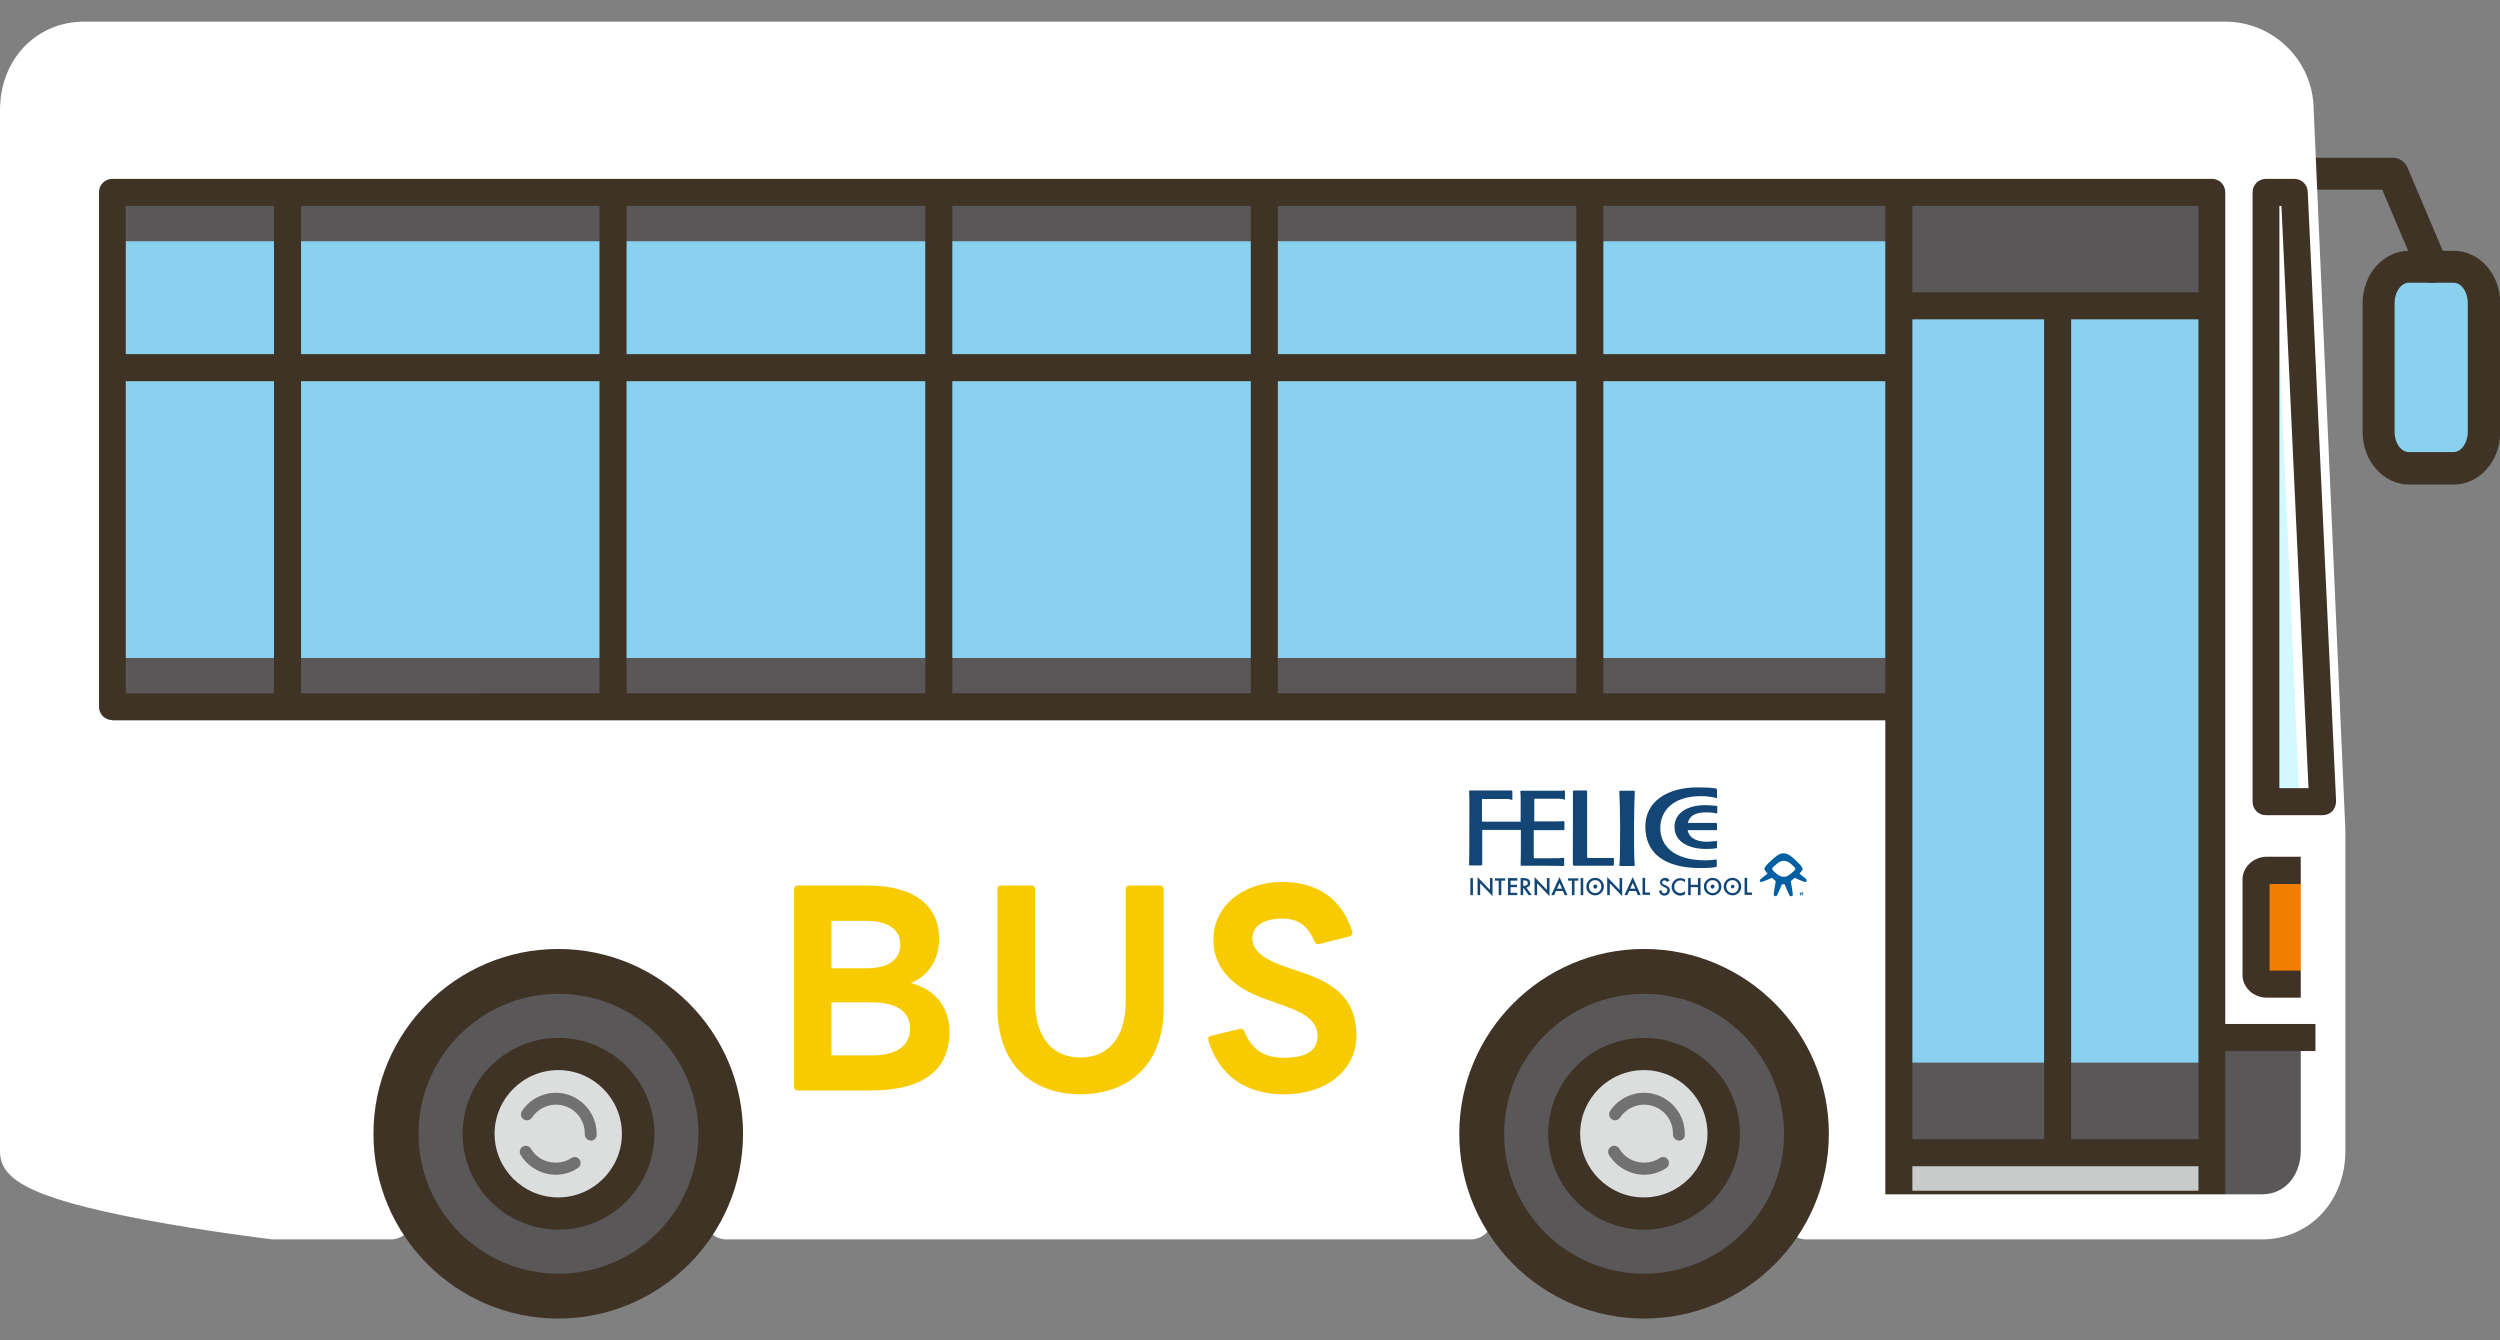 <svg xmlns="http://www.w3.org/2000/svg" viewBox="0 0 97 52">
    <rect x="0" y="0" width="97" height="52" fill="#808080" stroke="none"/>
    <path d="M3.27,1.71h83.07c1.41,0,2.56,1.15,2.56,2.56l1.23,27.97v12.42c0,1.41-.97,2.56-2.38,2.56h-17.66v-4.78c0-2.82-2.29-5.11-5.11-5.11h-2.81c-2.82,0-5.11,2.29-5.11,5.11v4.78h-28.87v-4.78c0-2.82-2.29-5.11-5.11-5.11h-2.81c-2.82,0-5.11,2.29-5.11,5.11v4.78h-4.53s-9.74-1.14-9.74-2.56V4.27c0-1.41.98-2.56,2.4-2.56Z" style="fill: #fff;"/>
    <rect x="73.68" y="44.72" width="12.15" height="2" style="fill: #c9caca;"/>
    <polygon points="90.12 31.1 87.92 31.1 87.92 8.13 89 8.13 90.12 31.1" style="fill: #d2f9ff;"/>
    <path d="M90.12,40.26h-4.12s0,6.48,0,6.48h2.06s2.06,0,2.06-2.05v-4.43Z" style="fill: #595757;"/>
    <rect x="73.86" y="7.46" width="11.97" height="37.26" style="fill: #89d1ef;"/>
    <rect x="73.74" y="41.23" width="12.09" height="3.49" style="fill: #595757;"/>
    <rect x="4.36" y="7.46" width="69.5" height="19.96" style="fill: #89d1ef;"/>
    <rect x="4.36" y="7.46" width="69.32" height="1.9" style="fill: #595757;"/>
    <rect x="4.36" y="25.53" width="69.32" height="1.9" style="fill: #595757;"/>
    <rect x="73.86" y="7.46" width="11.97" height="4.4" style="fill: #595757;"/>
    <rect x="66.23" y="29.37" width="5.05" height="2.17" style="fill: #fff;"/>
    <path d="M4.94 38.57h5.07c.21 0 .39-.17.39-.39s-.17-.39-.39-.39h-5.07c-.21 0-.39.17-.39.39 0 .21.17.39.39.39ZM4.94 40.52h5.07c.21 0 .39-.17.39-.39 0-.21-.17-.39-.39-.39h-5.07c-.21 0-.39.17-.39.39 0 .21.17.39.39.39ZM4.94 42.48h5.07c.21 0 .39-.17.39-.39s-.17-.39-.39-.39h-5.07c-.21 0-.39.17-.39.39s.17.39.39.39Z" style="fill: #fff;"/>
    <rect x="47" y="31.54" width="2.63" height="3.02" rx=".47" ry=".47" style="fill: #fff;"/>
    <rect x="42.9" y="31.54" width="2.63" height="3.02" rx=".47" ry=".47" style="fill: #fff;"/>
    <rect x="38.8" y="31.54" width="2.63" height="3.02" rx=".47" ry=".47" style="fill: #fff;"/>
    <rect x="34.7" y="31.54" width="2.63" height="3.02" rx=".47" ry=".47" style="fill: #fff;"/>
    <rect x="30.59" y="31.54" width="2.63" height="3.02" rx=".47" ry=".47" style="fill: #fff;"/>
    <path d="M87.54,37.83c0,.19.19.35.43.35h1.45c.24,0,.43-.16.43-.35v-3.71c0-.19-.19-.35-.43-.35h-1.45c-.24,0-.43.16-.43.35v3.71Z" style="fill: #f27e00;"/>
    <path d="M87.01,37.83v-3.71c0-.48.43-.88.95-.88h1.45c.52,0,.95.39.95.88v3.71c0,.48-.43.88-.95.88h-1.45c-.52,0-.95-.39-.95-.88ZM89.32,34.3h-1.26s0,3.36,0,3.36h1.26s0-3.36,0-3.36Z" style="fill: #3f3326;"/>
    <rect x="73.86" y="11.34" width="11.79" height="1.05" style="fill: #3f3326;"/>
    <rect x="79.31" y="11.86" width="1.05" height="32.94" style="fill: #3f3326;"/>
    <path d="M92.29,16.77c0,.78.53,1.4,1.17,1.4h1.74c.65,0,1.17-.63,1.17-1.4v-5.01c0-.78-.53-1.4-1.17-1.4h-1.74c-.65,0-1.17.63-1.17,1.4v5.01Z" style="fill: #89d1ef;"/>
    <path d="M91.67,16.77v-5.01c0-1.12.81-2.03,1.8-2.03h1.74c.99,0,1.8.91,1.8,2.03v5.01c0,1.12-.81,2.03-1.8,2.03h-1.74c-.99,0-1.8-.91-1.8-2.03ZM93.46,10.97c-.3,0-.55.36-.55.78v5.01c0,.43.25.78.55.78h1.74c.3,0,.55-.36.55-.78v-5.01c0-.43-.25-.78-.55-.78h-1.74Z" style="fill: #3f3326;"/>
    <path d="M94.37 10.97c.08 0 .16-.02.24-.05.32-.13.46-.5.33-.81l-1.53-3.61c-.1-.23-.32-.38-.57-.38h-3.84c-.34 0-.62.28-.62.62 0 .34.28.62.62.62h3.43s1.37 3.23 1.37 3.23c.1.24.33.38.57.38ZM4.36 27.95h69.38s0-1.05 0-1.05H4.88V7.99h68.76s0-1.05 0-1.05H4.36c-.29 0-.52.23-.52.52v19.96c0 .29.23.52.52.52Z" style="fill: #3f3326;"/>
    <path d="M73.15,46.73V7.46c0-.29.23-.52.52-.52h12.15c.29,0,.52.23.52.52v39.26c0,.29-.23.52-.52.52h-12.15c-.29,0-.52-.23-.52-.52ZM85.3,7.99h-11.1s0,38.21,0,38.21h11.1s0-38.21,0-38.21Z" style="fill: #3f3326;"/>
    <path d="M10.51,48.08c-.1-.01-2.49-.3-4.93-.76C.91,46.44,0,45.68,0,44.66V4.27C0,2.31,1.4.84,3.27.84h83.07c1.88,0,3.42,1.53,3.43,3.41l1.23,27.95s0,.03,0,.04v12.42c0,1.96-1.4,3.43-3.25,3.43h-17.66c-.48,0-.87-.39-.87-.87v-4.78c0-2.34-1.9-4.24-4.24-4.24h-2.81c-2.34,0-4.24,1.9-4.24,4.24v4.78c0,.48-.39.87-.87.87h-28.87c-.48,0-.87-.39-.87-.87v-4.78c0-2.34-1.9-4.24-4.24-4.24h-2.81c-2.34,0-4.24,1.9-4.24,4.24v4.78c0,.48-.39.87-.87.87h-4.53s-.07,0-.1,0ZM14.27,42.44c0-3.3,2.69-5.99,5.99-5.99h2.81c3.3,0,5.99,2.69,5.99,5.99v3.9s27.12,0,27.12,0v-3.9c0-3.3,2.69-5.99,5.99-5.99h2.81c3.3,0,5.99,2.69,5.99,5.99v3.9s16.79,0,16.79,0c.99,0,1.51-.85,1.51-1.68v-12.4s-1.23-27.95-1.23-27.95c0-.01,0-.03,0-.04,0-.93-.76-1.68-1.69-1.68H3.27c-1,0-1.52.85-1.52,1.68v40.17c.88.62,5.2,1.47,8.92,1.91h3.6s0-3.9,0-3.9Z" style="fill: #fff;"/>
    <rect x="73.86" y="44.2" width="11.97" height="1.05" style="fill: #3f3326;"/>
    <rect x="86.01" y="39.73" width="3.83" height="1.05" style="fill: #3f3326;"/>
    <path d="M87.4,31.1V7.46c0-.29.23-.52.52-.52h1.1c.28,0,.51.22.52.5l1.1,23.64c0,.14-.05.28-.14.39-.1.1-.24.16-.38.16h-2.2c-.29,0-.52-.23-.52-.52ZM88.52,7.99h-.08v22.59s1.13,0,1.13,0l-1.05-22.59Z" style="fill: #3f3326;"/>
    <rect x="4.36" y="13.74" width="69.32" height="1.05" style="fill: #3f3326;"/>
    <rect x="61.16" y="7.46" width="1.05" height="19.96" style="fill: #3f3326;"/>
    <rect x="23.26" y="7.46" width="1.05" height="19.96" style="fill: #3f3326;"/>
    <rect x="35.9" y="7.54" width="1.05" height="19.96" style="fill: #3f3326;"/>
    <rect x="48.53" y="7.97" width="1.05" height="19.96" style="fill: #3f3326;"/>
    <rect x="10.63" y="7.46" width="1.05" height="19.96" style="fill: #3f3326;"/>
    <path d="M15.36,43.99c0,3.48,2.82,6.3,6.3,6.3,3.48,0,6.3-2.82,6.3-6.3s-2.82-6.3-6.3-6.3-6.3,2.82-6.3,6.3Z" style="fill: #595757;"/>
    <path d="M14.49,43.99c0-3.95,3.22-7.17,7.17-7.17s7.17,3.22,7.17,7.17-3.22,7.17-7.17,7.17-7.17-3.22-7.17-7.17ZM16.24,43.99c0,2.99,2.43,5.43,5.43,5.43,2.99,0,5.43-2.43,5.43-5.43s-2.43-5.43-5.43-5.43c-2.99,0-5.43,2.43-5.43,5.43Z" style="fill: #3f3326;"/>
    <path d="M18.57,43.99c0,1.71,1.39,3.09,3.1,3.09,1.71,0,3.09-1.39,3.09-3.09s-1.39-3.09-3.09-3.09-3.1,1.39-3.1,3.09Z" style="fill: #dcdddd;"/>
    <path d="M17.95,43.99c0-2.05,1.67-3.72,3.72-3.72,2.05,0,3.72,1.67,3.72,3.72s-1.67,3.72-3.72,3.72-3.72-1.67-3.72-3.72ZM19.19,43.99c0,1.36,1.11,2.47,2.47,2.47s2.47-1.11,2.47-2.47-1.11-2.47-2.47-2.47c-1.36,0-2.47,1.11-2.47,2.47Z" style="fill: #3f3326;"/>
    <path d="M21.56 45.58c.31 0 .61-.09.86-.26.11-.07.14-.21.07-.32-.07-.11-.21-.14-.32-.07-.18.12-.39.18-.61.18-.4 0-.76-.2-.96-.54-.07-.11-.21-.15-.32-.08-.11.07-.15.21-.08.32.29.47.81.77 1.36.77ZM22.92 44.26c.13 0 .23-.1.23-.23v-.04c0-.87-.71-1.59-1.58-1.59-.53 0-1.03.27-1.32.71-.07.11-.04.25.07.32.11.07.25.04.32-.07.21-.31.56-.5.93-.5.62 0 1.12.5 1.12 1.12v.03c0 .13.1.24.23.24 0 0 0 0 0 0Z" style="fill: #727171;"/>
    <circle cx="63.79" cy="43.99" r="6.3" style="fill: #595757;"/>
    <path d="M56.62,43.99c0-3.95,3.22-7.17,7.17-7.17s7.17,3.22,7.17,7.17-3.22,7.17-7.17,7.17c-3.95,0-7.17-3.22-7.17-7.17ZM58.36,43.99c0,2.99,2.43,5.43,5.43,5.43,2.99,0,5.43-2.43,5.43-5.43s-2.43-5.43-5.43-5.43c-2.99,0-5.43,2.43-5.43,5.43Z" style="fill: #3f3326;"/>
    <circle cx="63.79" cy="43.99" r="3.09" style="fill: #dcdddd;"/>
    <path d="M60.07,43.99c0-2.05,1.67-3.72,3.72-3.72s3.72,1.67,3.72,3.72-1.67,3.72-3.72,3.72-3.72-1.67-3.72-3.72ZM61.31,43.99c0,1.36,1.11,2.47,2.47,2.47s2.47-1.11,2.47-2.47-1.11-2.47-2.47-2.47c-1.36,0-2.47,1.11-2.47,2.47Z" style="fill: #3f3326;"/>
    <path d="M63.79 45.58c.31 0 .61-.09.86-.26.11-.07.14-.21.07-.32-.07-.11-.21-.14-.32-.07-.18.12-.39.18-.61.18-.4 0-.76-.2-.96-.54-.07-.11-.21-.15-.32-.08-.11.07-.15.21-.08.32.29.47.81.77 1.36.77ZM65.14 44.26c.13 0 .23-.1.23-.23v-.04c0-.87-.71-1.59-1.58-1.59-.53 0-1.03.27-1.32.71-.07.11-.04.25.07.32.11.07.25.04.32-.07.21-.31.56-.5.93-.5.62 0 1.12.5 1.12 1.12v.03c0 .13.1.24.23.24 0 0 0 0 0 0Z" style="fill: #727171;"/>
    <path d="M61.98 34.4s-.04.08-.08.08-.08-.04-.08-.08.04-.08.08-.08.08.04.08.08ZM66.53 34.4s-.04.08-.08.08-.08-.04-.08-.08.04-.08.08-.08.08.04.08.08ZM67.3 34.4s-.03.07-.07.07-.07-.03-.07-.07.03-.07.07-.07.07.03.07.07ZM57.15 34.07v.66h-.1v-.66h.1ZM57.33 34.73v-.7l.48.5v-.46h.1v.7l-.48-.5v.46h-.1ZM58.25 34.17v.56h-.1v-.56h-.15v-.09h.4v.09h-.15ZM58.87 34.17h-.26v.16h.25v.09h-.25v.22h.26v.09h-.36v-.66h.36v.09ZM59.23 34.45l.2.28h-.12l-.19-.27h-.02v.27h-.1v-.66h.12c.09 0 .15.02.19.05.04.04.06.08.06.14 0 .05-.01.09-.04.12-.03.03-.06.05-.11.06ZM59.11 34.37h.03c.09 0 .14-.04.14-.11 0-.07-.05-.1-.14-.1h-.04v.21ZM59.54 34.73v-.7l.48.5v-.46h.1v.7l-.48-.5v.46h-.1ZM60.65 34.57h-.28l-.07.16h-.11l.32-.7.31.7h-.11l-.07-.16ZM60.61 34.48l-.1-.22-.1.22h.2ZM63.49 34.57h-.28l-.07.16h-.11l.32-.7.31.7h-.11l-.07-.16ZM63.45 34.48l-.1-.22-.1.22h.2ZM61.09 34.17v.56h-.1v-.56h-.15v-.09h.4v.09h-.15ZM61.43 34.07v.66h-.1v-.66h.1Z" style="fill: #134675;"/>
    <path d="M61.55 34.4c0-.09.03-.17.1-.24.07-.07.15-.1.24-.1s.17.03.24.1c.07.07.1.15.1.24s-.03.17-.1.24c-.07.07-.15.1-.24.1-.08 0-.16-.03-.23-.09-.07-.06-.11-.15-.11-.25ZM61.65 34.4c0 .07.02.13.07.18.05.05.1.07.17.07.07 0 .13-.02.17-.07.05-.05.07-.11.07-.18s-.02-.13-.07-.18c-.05-.05-.1-.07-.17-.07s-.13.02-.17.07c-.05.05-.07.1-.07.17ZM62.36 34.73v-.7l.48.5v-.46h.1v.7l-.48-.5v.46h-.1ZM63.83 34.07v.56h.19v.09h-.29v-.66h.1ZM64.76 34.17l-.08.05s-.03-.04-.04-.05c-.01 0-.03-.01-.05-.01-.03 0-.05 0-.07.02-.02.02-.03.03-.03.06 0 .03.02.06.07.08l.07.03c.05.02.09.05.12.08.02.03.04.07.04.11 0 .06-.02.11-.06.15-.04.04-.09.06-.15.06-.06 0-.1-.02-.14-.05-.04-.03-.06-.08-.07-.14l.1-.02s.01.07.02.08c.02.03.05.04.09.04.03 0 .06-.01.08-.03.02-.02.03-.05.03-.08 0-.01 0-.02 0-.04 0-.01 0-.02-.02-.03 0 0-.02-.02-.03-.03-.01 0-.03-.02-.04-.02l-.06-.03c-.09-.04-.13-.09-.13-.17 0-.05.02-.09.06-.12.04-.03.08-.05.14-.05.08 0 .13.04.18.11ZM65.38 34.11v.12c-.06-.05-.12-.07-.18-.07-.07 0-.12.02-.17.07-.05.05-.07.11-.07.18s.02.13.07.17c.05.05.1.07.17.07.03 0 .06 0 .09-.02.01 0 .03-.01.04-.02.01 0 .03-.02.05-.03v.12c-.06.03-.12.05-.18.05-.09 0-.17-.03-.24-.1-.07-.07-.1-.15-.1-.24 0-.08.03-.16.08-.22.07-.08.16-.12.26-.12.06 0 .12.02.17.05ZM65.6 34.33h.28v-.26h.1v.66h-.1v-.31h-.28v.31h-.1v-.66h.1v.26ZM66.11 34.4c0-.09.03-.17.1-.24.07-.07.15-.1.24-.1s.17.03.24.1c.07.07.1.15.1.24s-.03.17-.1.24c-.07.07-.15.1-.24.1-.08 0-.16-.03-.23-.09-.07-.06-.11-.15-.11-.25ZM66.21 34.4c0 .07.02.13.07.18.05.05.1.07.17.07.07 0 .13-.02.17-.07.05-.05.07-.11.07-.18s-.02-.13-.07-.18c-.05-.05-.1-.07-.17-.07s-.13.02-.17.07c-.05.05-.07.1-.07.17ZM66.88 34.4c0-.09.03-.17.1-.24.07-.07.15-.1.24-.1s.17.03.24.1c.07.07.1.15.1.24s-.03.17-.1.24c-.07.07-.15.1-.24.1-.08 0-.16-.03-.23-.09-.07-.06-.11-.15-.11-.25ZM66.98 34.4c0 .07.02.13.07.18.05.05.1.07.17.07.07 0 .13-.02.17-.07.05-.05.07-.11.07-.18s-.02-.13-.07-.18c-.05-.05-.1-.07-.17-.07s-.13.02-.17.07c-.05.05-.07.1-.07.17ZM67.79 34.07v.56h.19v.09h-.29v-.66h.1ZM62.6 33.29s-.21 0-.5 0c-.24 0-.46 0-.49 0-.01 0-.03-.01-.03-.03 0-.06 0-.76 0-1.34 0-.45 0-1.15 0-1.21 0-.02 0-.04-.04-.04h-.47s-.04.01-.04.04c0 .09 0 .85 0 1.2 0 1.03-.01 1.54 0 1.64 0 .02.01.04.04.04.04 0 .5 0 .76 0s.67 0 .75 0c.02 0 .04-.01.04-.04 0-.03 0-.21 0-.23s-.01-.04-.04-.04ZM63.39 30.68s-.15 0-.26 0c-.11 0-.22 0-.26 0-.03 0-.04.01-.04.05.01.11.03.78.03 1.33 0 .67 0 1.33-.03 1.49 0 .03 0 .05.04.05.03 0 .15 0 .26 0 .11 0 .23 0 .26 0 .03 0 .04-.02.04-.05-.03-.16-.03-.82-.03-1.49 0-.55.02-1.23.03-1.33 0-.03 0-.05-.04-.05ZM66.58 30.59s-.15-.02-.27-.03c-.11 0-.26-.01-.45-.01-1.17 0-2.02.55-2.02 1.51 0 1.36 1.22 1.62 2.12 1.62.35 0 .52-.02.62-.04.02 0 .03-.02.03-.04v-.23s0-.03-.03-.02c-.03 0-.2.03-.42.03-1.22 0-1.74-.57-1.74-1.25 0-.66.48-1.24 1.58-1.24.1 0 .19 0 .3.02.21.02.27.05.28.06.03.01.04 0 .04-.03v-.3s0-.03-.03-.04Z" style="fill: #134675;"/>
    <path d="M66.59 31.27s-.19-.03-.43-.03c-.68 0-1.19.3-1.19.84 0 .65.67.86 1.21.86.25 0 .38-.02.42-.03.02 0 .02-.01.02-.04v-.22s0-.03-.03-.02c-.04 0-.24.03-.34.03-.34 0-.7-.09-.77-.45 0 0 0 0 .01 0 .02 0 .52 0 .62 0 .22 0 .41 0 .47 0 .03 0 .04 0 .04-.04v-.2s0-.04-.04-.04c-.07 0-.25 0-.49 0h-.6s0 0 0 0c.06-.28.29-.41.71-.41.27 0 .38.04.4.04.01 0 .03 0 .03-.02v-.24s0-.03-.03-.04ZM60.64 30.68c-.05 0-.44 0-.76 0-.35 0-.83 0-.85 0-.03 0-.04.01-.04.03.02.14.01.59.01 1.17h-1.47s-.03 0-.03-.02c0-.44 0-.83 0-.83 0-.02 0-.03.03-.03.02 0 .8 0 .88 0 .13 0 .19.01.23.03.03.01.04 0 .04-.02v-.3s-.01-.04-.03-.04c-.05 0-.44 0-.76 0-.35 0-.83 0-.85 0-.03 0-.04.01-.04.03.02.16.01.76.01 1.47s0 1.2-.01 1.36c0 .03 0 .05.04.05h.43s.04-.02.04-.04c0-.02 0-.76 0-1.32h0s0 0 0 0c0-.01 0-.02.02-.02h1.48c0 .71 0 1.18-.01 1.34 0 .03 0 .05.04.05.05 0 .46 0 .84 0s.7.01.77.01c.02 0 .04 0 .04-.04v-.25s-.01-.03-.03-.03c-.11.02-.25.02-.54.02s-.57 0-.59 0c-.01 0-.02-.01-.02-.03v-1.03s0-.02 0-.03h.69c.25 0 .41 0 .46 0 .03 0 .04 0 .04-.03v-.29s-.01-.03-.03-.03c-.09.01-.28.01-.52.01h-.62c0-.44 0-.84 0-.85 0-.02 0-.03.03-.03.02 0 .8 0 .88 0 .13 0 .19.01.23.03.03.01.05 0 .05-.02v-.3s-.01-.04-.04-.04Z" style="fill: #134675;"/>
    <path d="M69.81 34.68s.03-.07.08-.07c.05 0 .08.03.08.07 0 .02-.01.05-.03.06-.01 0-.02 0-.03 0 0 0-.02-.03-.03-.04 0 0 0-.01 0-.01.01 0 .02 0 .02-.02 0 0 0 0 0 0 0 0-.01 0-.02 0 0 0 0 0 0 0 0 .01-.01.06-.01.07 0 0-.01.01-.02 0-.02-.01-.03-.03-.03-.06ZM69.84 34.72s0 0 0 0c0-.02 0-.06.01-.07 0 0 0 0 .01 0 0 0 .02 0 .03 0 .01 0 .02.01.02.02 0 .01 0 .03-.02.03 0 0 0 0 0 0 0 .01.01.02.02.03 0 0 0 0 .01 0 .01-.01.02-.03.02-.04 0-.03-.02-.06-.06-.06-.04 0-.06.03-.06.06 0 .01 0 .03.01.04ZM70.1 34.12c-.07-.06-.2-.16-.28-.22.02-.02.03-.04.04-.05.05-.06.08-.1.08-.14s-.04-.08-.08-.14c-.07-.08-.3-.32-.47-.41-.05-.03-.12-.05-.19-.05h0c-.07 0-.14.02-.19.05-.17.1-.4.33-.47.41-.05.06-.08.1-.08.14s.04.08.08.14c.01.01.03.03.04.05-.08.06-.21.16-.28.22-.03.03-.02.06-.01.07 0 .02.03.04.07.03.11-.04.33-.13.39-.16.05.04.1.09.15.13-.02.11-.07.38-.08.51 0 .05.03.07.05.07.02 0 .06.01.08-.03.05-.1.14-.31.19-.43.02 0 .03 0 .05 0h0s.03 0 .05 0c.05.12.14.33.19.43.03.04.06.04.08.03.02 0 .06-.02.05-.07-.01-.14-.06-.41-.08-.51.05-.04.1-.08.15-.13.06.03.27.12.39.16.04.01.06-.01.07-.03 0-.02.02-.04-.01-.07ZM69.61 33.79c-.1.09-.17.15-.26.2-.04.02-.09.03-.14.03s-.1-.01-.14-.03c-.09-.04-.16-.1-.26-.2-.03-.03-.05-.06-.05-.08s.02-.05.05-.08c.1-.09.17-.15.26-.2.04-.02.09-.03.14-.03s.1.01.14.03c.09.04.16.1.26.2.03.03.05.06.05.08s-.02.05-.05.08Z" style="fill: #005fa2;"/>
    <path d="M30.81 42.17v-7.67c0-.09.05-.14.14-.14h2.73c1.9 0 2.76.87 2.76 2.05 0 .78-.38 1.44-1.1 1.73 1 .27 1.5.99 1.5 1.9 0 1.39-.91 2.27-3.06 2.27h-2.83c-.09 0-.14-.05-.14-.14ZM34.93 36.65c0-.6-.48-.92-1.32-.92h-1.35v1.84h1.35c.84 0 1.32-.32 1.32-.92ZM35.31 39.91c0-.66-.52-1.02-1.49-1.02h-1.56v2.06h1.56c.97 0 1.49-.37 1.49-1.04ZM38.7 39.07v-4.57c0-.09.06-.14.14-.14h1.18c.09 0 .14.05.14.14v4.31c0 1.56.76 2.22 1.76 2.22s1.76-.66 1.76-2.22v-4.31c0-.09.06-.14.14-.14h1.19c.08 0 .14.05.14.14v4.57c0 2.53-1.67 3.39-3.23 3.39s-3.22-.86-3.22-3.39ZM46.88 40.36s0-.04 0-.06c0-.06.04-.09.1-.11l1.13-.27s.04 0 .05 0c.06 0 .1.04.12.1.29.7.74 1.02 1.55 1.02s1.29-.25 1.29-.84-.49-.89-1.3-1.18l-.7-.25c-1.27-.44-2.04-1.18-2.04-2.32 0-1.3 1.16-2.23 2.67-2.23 1.33 0 2.32.62 2.72 1.94 0 .02 0 .04 0 .06 0 .05-.04.09-.1.11l-1.19.3s-.04 0-.06 0c-.05 0-.09-.04-.12-.1-.26-.65-.67-.89-1.26-.89-.7 0-1.15.29-1.15.76s.41.82 1.34 1.13l.56.19c1.44.47 2.14 1.16 2.14 2.47s-1.15 2.27-2.81 2.27c-1.48 0-2.52-.72-2.94-2.1Z" style="fill: #f7cb00;"/>
    <rect width="97" height="52" style="fill: none;"/>
</svg>
